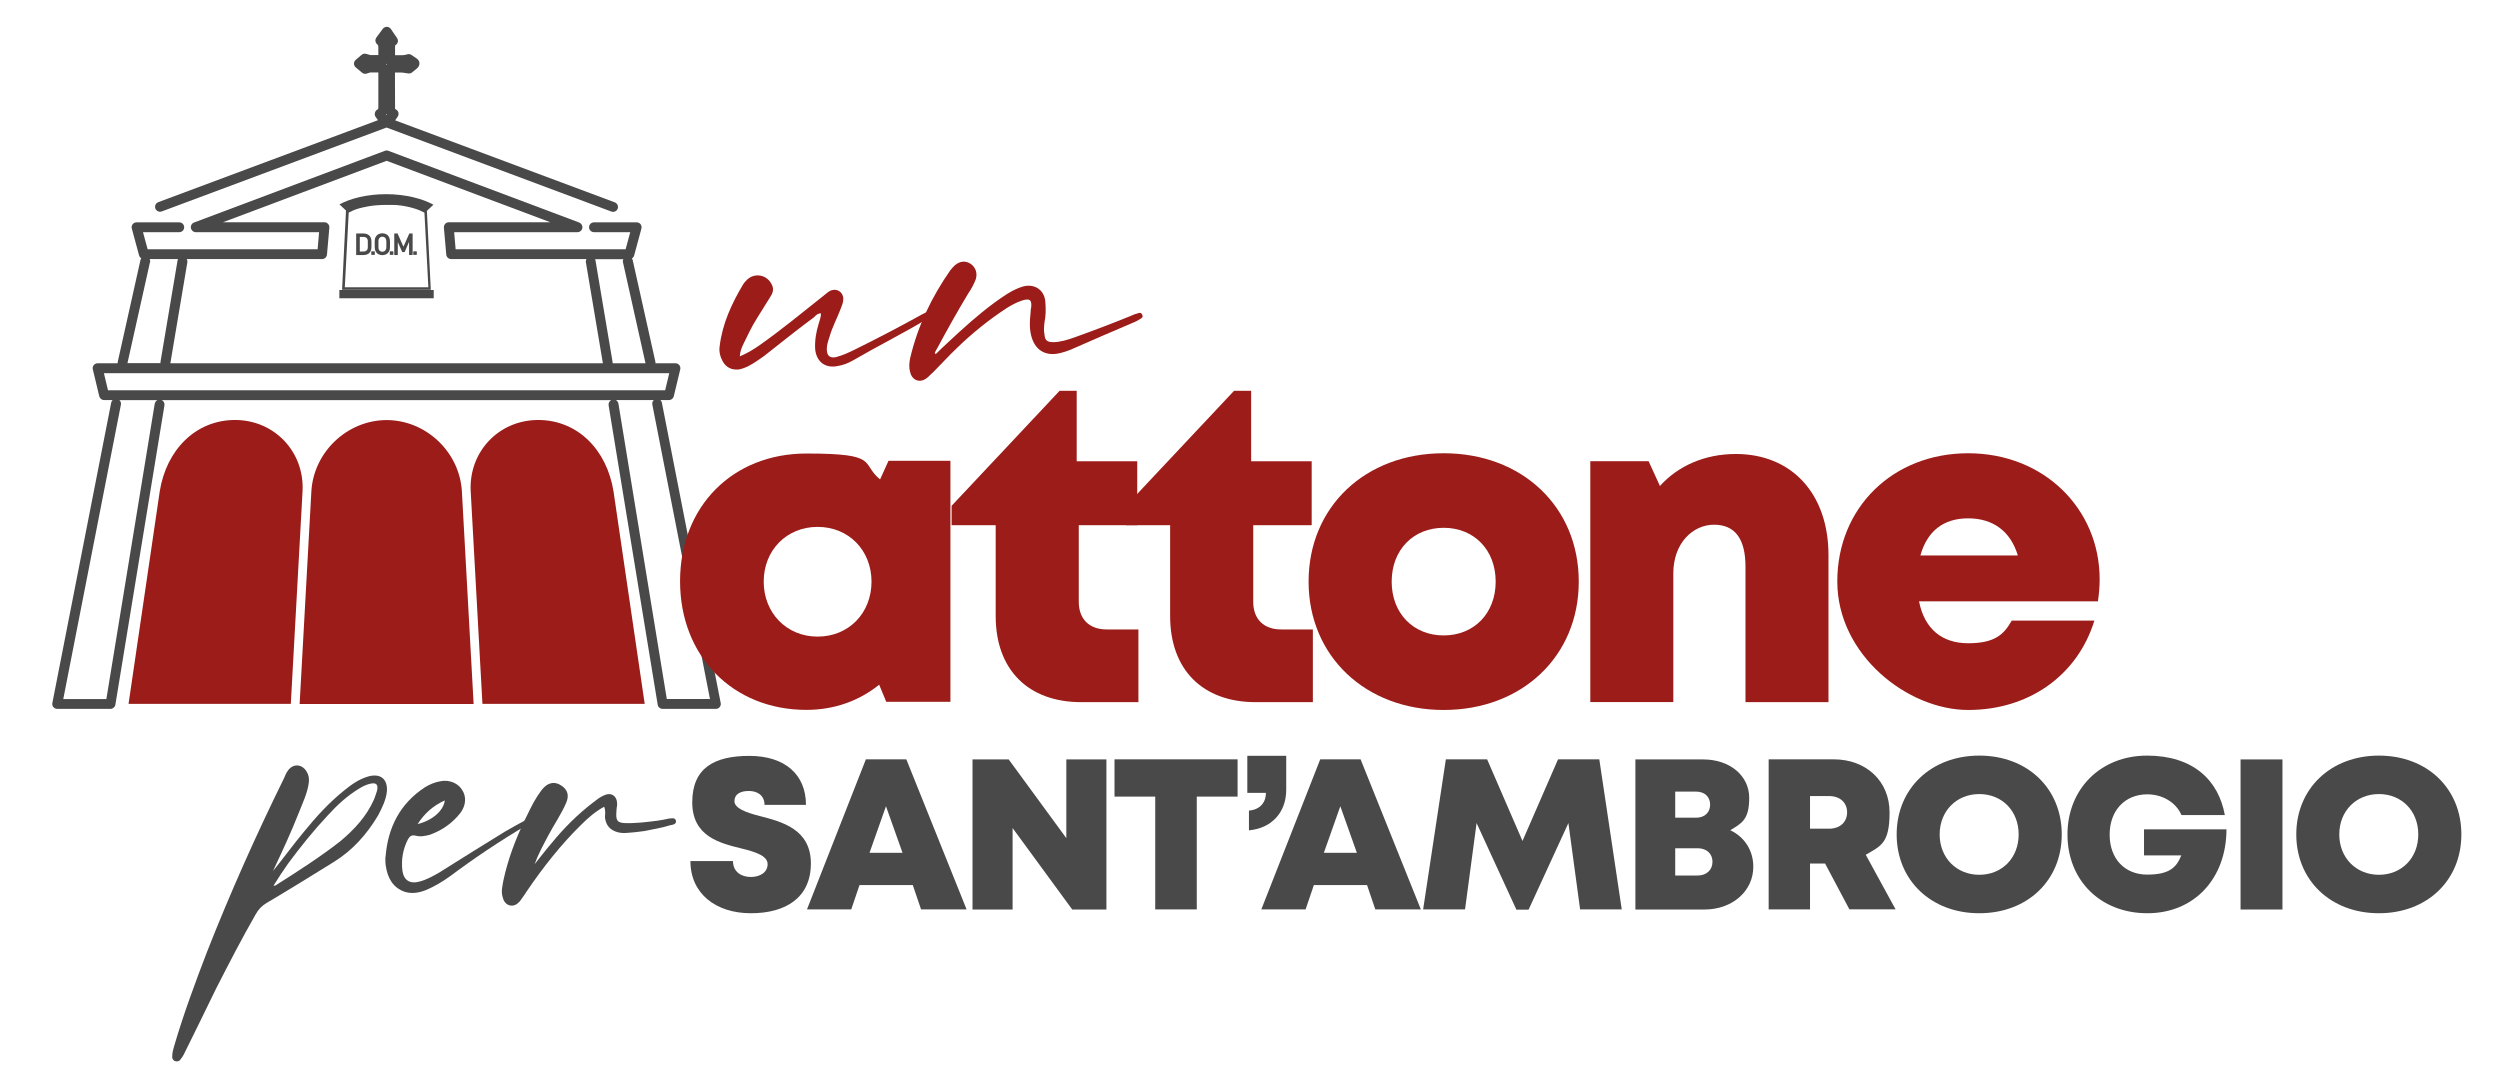 <?xml version="1.0" encoding="UTF-8"?>
<svg id="Livello_1" xmlns="http://www.w3.org/2000/svg" version="1.1" viewBox="0 0 2750.1 1195.4">
  <!-- Generator: Adobe Illustrator 29.1.0, SVG Export Plug-In . SVG Version: 2.1.0 Build 142)  -->
  <defs>
    <style>
      .st0 {
        fill: #9b1c18;
      }

      .st1 {
        fill: #494949;
      }
    </style>
  </defs>
  <path class="st0" d="M332.8,540.6c2.4-43.4-30.9-78.6-74.2-78.6s-75.6,32.8-82.9,78.6l-34.3,233.7h178.5l12.9-233.7h0Z"/>
  <path class="st0" d="M521,774.4l-12.9-233.7c-2.4-43.4-39.5-78.6-82.9-78.6h.2c-43.4,0-80.5,35.2-82.9,78.6l-12.9,233.7h191.4Z"/>
  <path class="st0" d="M517.8,540.6c-2.4-43.4,30.8-78.6,74.2-78.6s75.6,32.8,82.9,78.6l34.3,233.7h-178.5l-12.9-233.7h0Z"/>
  <g>
    <path class="st1" d="M408.6,265.4c0-1.8-.4-3.4-1.1-4.6-.7-1.3-1.8-2.3-3.1-3-1.4-.7-3-1-4.9-1h-7.3c-.2,0-.4.2-.4.4v23c0,.2.2.4.4.4h7.3c1.9,0,3.5-.3,4.9-1,1.4-.7,2.4-1.7,3.1-3,.7-1.3,1.1-2.8,1.1-4.6v-6.5h0ZM404.6,272c0,1.5-.4,2.6-1.3,3.5-.9.8-2.1,1.2-3.7,1.2h-3.8v-16.1h3.8c1.6,0,2.8.4,3.7,1.2.9.8,1.3,2,1.3,3.5v6.8h0Z"/>
    <rect class="st1" x="408.4" y="276.5" width="3.9" height="3.9" rx=".4" ry=".4"/>
    <path class="st1" d="M429,265.4c0-1.7-.4-3.3-1-4.6-.7-1.3-1.7-2.4-3-3.1-1.3-.7-2.8-1.1-4.4-1.1s-3.1.4-4.4,1.1c-1.3.7-2.3,1.8-3,3.1-.7,1.3-1,2.9-1,4.6v6.5c0,1.7.4,3.3,1,4.6.7,1.3,1.7,2.4,3,3.1,1.3.7,2.8,1.1,4.4,1.1s3.1-.4,4.4-1.1c1.3-.7,2.3-1.8,3-3.1.7-1.3,1-2.9,1-4.6v-6.5ZM425,272c0,1-.2,1.8-.6,2.6s-.9,1.3-1.5,1.7c-.7.4-1.4.6-2.3.6s-1.7-.2-2.3-.6c-.7-.4-1.2-1-1.5-1.7-.4-.7-.5-1.6-.5-2.6v-6.7c0-1,.2-1.8.5-2.6.4-.7.9-1.3,1.5-1.7s1.4-.6,2.3-.6,1.7.2,2.3.6c.7.4,1.2.9,1.5,1.7s.6,1.6.6,2.6v6.7Z"/>
    <rect class="st1" x="428.8" y="276.5" width="3.9" height="3.9" rx=".4" ry=".4"/>
    <path class="st1" d="M453.5,256.8h-3c-.1,0-.3,0-.3.2l-6.4,14.4-6.4-14.4c0-.1-.2-.2-.3-.2h-3c-.2,0-.4.2-.4.4v23c0,.2.2.4.4.4h3.1c.2,0,.4-.2.4-.4v-13.9l4.8,10.8c0,.1.2.2.3.2h2.2c.1,0,.3,0,.3-.2l4.8-11.1v14.1c0,.2.2.4.4.4h3.1c.2,0,.4-.2.4-.4v-23c0-.2-.2-.4-.4-.4h0Z"/>
    <rect class="st1" x="454.6" y="276.5" width="3.9" height="3.9" rx=".4" ry=".4"/>
    <rect class="st1" x="373.3" y="319" width="103.8" height="9.1"/>
    <path class="st1" d="M477,225.3c-12.2-6.8-31-11.7-52.2-11.7s-39.2,4.7-51.4,11.2l7,6.6.2.4-4.3,87h97.6l-4.3-87h.2l7-6.6h0ZM471.1,316h-91.8l4.3-82.1.5-.3c1.4-.7,2.8-1.4,4.4-2.1,2.3-1,4.9-1.9,7.6-2.6,0,0,.1,0,.2,0,1.3-.4,2.6-.7,4-1,.1,0,.2,0,.4,0,1.4-.3,2.8-.6,4.3-.9,0,0,0,0,.1,0,1.4-.3,2.9-.5,4.4-.7.1,0,.2,0,.3,0,1.5-.2,2.9-.4,4.4-.5.2,0,.5,0,.8,0,1.5-.1,3-.2,4.5-.3.2,0,.5,0,.7,0,1.6,0,3.2-.1,4.8-.1s2,0,2.9,0c.3,0,.6,0,1,0,.6,0,1.3,0,1.9,0,.4,0,.8,0,1.1,0,.6,0,1.1,0,1.7.1.4,0,.8,0,1.2,0,.5,0,1.1,0,1.6.1.4,0,.8,0,1.2.1.5,0,1,.1,1.5.2.4,0,.8.1,1.2.1.5,0,1,.1,1.5.2.8.1,1.7.3,2.5.4.4,0,.8.1,1.1.2.5,0,1,.2,1.5.3.3,0,.6.1,1,.2.5.1,1,.2,1.5.3.3,0,.6.1.9.2.5.1,1,.2,1.5.4.3,0,.5.1.8.2.5.1,1,.3,1.5.4.2,0,.4.1.6.2.5.2,1.1.3,1.6.5,0,0,.1,0,.2,0,2,.6,3.8,1.4,5.6,2.1,1.5.7,3,1.4,4.3,2.1l.5.3,4.3,81.8h0s0,0,0,0Z"/>
  </g>
  <g>
    <path class="st1" d="M759.4,947.2h46.9c0,11.8,9.1,17.5,19.5,17.5s18.6-5.1,18.6-14.1-12.8-13.4-28.6-17.2c-23.9-5.9-54.3-13.2-54.3-50.8s23.9-51.1,62.8-51.1,62.3,20.3,62.3,53.9h-45.6c0-10.4-7.8-15.3-17.2-15.3s-15.9,3.5-15.9,11.2,12.4,12.5,28,16.4c24.3,6.3,56.1,14.4,56.1,52.1s-27.7,54.8-66,54.8-66.5-21.4-66.5-57.3h0Z"/>
    <path class="st1" d="M1004,973.6h-58.5l-9.1,26.8h-48.7l64.8-165.1h44.5l66.3,165.1h-50.1l-9.1-26.8h0ZM974.6,886.9l-18.1,51.2h36.3l-18.2-51.2Z"/>
    <path class="st1" d="M1217.1,835.4v165.1h-37.6l-65.6-89.6v89.6h-44.1v-165.1h39.8l63.4,86.6v-86.6h44.1,0Z"/>
    <path class="st1" d="M1361.3,876.3h-44.8v124.1h-45.7v-124.1h-44.8v-41h135.4v41Z"/>
    <path class="st1" d="M1373.9,891.7c12.7-1.1,18.7-9.5,18.7-19.5h-20.5v-40.8h42.8v37.3c0,25.7-16.7,42.5-41,44.7v-21.7h0Z"/>
    <path class="st1" d="M1503.8,973.6h-58.5l-9.1,26.8h-48.7l64.8-165.1h44.4l66.3,165.1h-50.1l-9.1-26.8h0ZM1474.4,886.9l-18.1,51.2h36.3l-18.2-51.2Z"/>
    <path class="st1" d="M1738.2,1000.5l-12.9-95.1-43.8,95.3h-13.4l-43.8-95.3-12.7,95h-46.1l25-165.1h45.4l38.9,89.8,39.1-89.8h45.4l24.7,165.1h-45.9Z"/>
    <path class="st1" d="M1903.4,913.3c15.6,7.4,25.3,22.1,25.3,40.2,0,26.8-23.1,47-53.6,47h-76.1v-165.1h74.6c29.3,0,50.6,17.9,50.6,42.2s-8.3,28-20.9,35.7h0ZM1883.8,948c0-8.8-6.4-14.9-16.3-14.9h-24.7v30h24.7c9.8,0,16.3-6.2,16.3-15.1ZM1881.2,885.2c0-8.6-5.9-14.4-15.4-14.4h-23v28.7h23c9.5,0,15.4-5.8,15.4-14.4h0Z"/>
    <path class="st1" d="M2007.6,949.9h-16.5v50.5h-45.5v-165.1h71.6c35.6,0,61.4,23.9,61.4,58.4s-9.9,36.9-26.2,46.6l32.8,60h-50.8l-26.8-50.5h0ZM1991.1,911.6h20.8c12.7,0,20-7.7,20-18s-7.3-17.9-20-17.9h-20.8v35.8h0Z"/>
    <path class="st1" d="M2177.3,1004.6c-53.1,0-90.9-36.3-90.9-86.7s37.9-86.7,90.9-86.7,90.7,36.1,90.7,86.7-37.7,86.7-90.7,86.7h0ZM2177.3,962.3c25.1,0,43.3-18.6,43.3-44.4s-18.2-44.4-43.3-44.4-43.6,18.7-43.6,44.4,18.5,44.4,43.6,44.4h0Z"/>
    <path class="st1" d="M2449.2,912.2c0,54-35.3,92.4-87,92.4s-87.9-36.3-87.9-86.6,36.7-86.8,87.5-86.8,78.7,27.1,85.6,65.4h-47.7c-6-13.9-20.8-22.8-37.6-22.8-24.7,0-41.4,17.9-41.4,44.3s16.4,44,41.4,44,32.2-8.4,37.4-21.1h-41v-28.7h90.5Z"/>
    <path class="st1" d="M2464.7,835.4h46.1v165.1h-46.1v-165.1Z"/>
    <path class="st1" d="M2616.9,1004.6c-53.1,0-90.9-36.3-90.9-86.7s37.9-86.7,90.9-86.7,90.7,36.1,90.7,86.7-37.7,86.7-90.7,86.7h0ZM2616.9,962.3c25.1,0,43.3-18.6,43.3-44.4s-18.2-44.4-43.3-44.4-43.6,18.7-43.6,44.4,18.5,44.4,43.6,44.4h0Z"/>
  </g>
  <g>
    <path class="st1" d="M300.4,958.1c11.8-14.7,22.6-29.5,34.4-43.7,13.2-16.2,27.5-31.9,44.2-45.2,7.9-6.4,16.2-12.3,26.5-15.2,13.2-3.4,21.1,3,20.1,16.7-1,9.3-5.4,18.2-9.8,26.5-12.3,20.6-28,38.3-48.6,51-24.5,15.2-49.1,30.4-74.1,45.2-4.9,2.9-8.8,6.9-11.8,12.3-15.2,26.5-29.4,54-43.7,82-11.3,23.6-23.1,47.1-34.9,71.2-1,2-2,3.9-3.4,5.4-1.5,2.9-3.9,3.9-6.9,2.9-2.4-1-3.4-3.4-2.9-5.9,0-3.4,1-6.9,2-10.3,10.3-35.3,23.1-69.7,36.3-104.1,25.5-64.8,54-128.6,84.9-191.4,1-2.5,2-4.9,3.4-6.9,5.4-8.8,15.7-8.8,21.1,0,2.5,3.9,3,7.8,2.5,12.3-1.5,11.8-6.9,22.6-11.3,33.9-7.9,20.1-17.2,40.2-26.5,59.9-.5,1-1,2.5-1.5,3.4h0ZM300.9,974.3c1.5,0,2,0,2.5-.5,24-15.2,48.6-30.9,71.2-48.6,15.2-12.8,28.5-27,36.8-45.7,1-3,2.5-6.4,3.4-9.8,1.5-6.9-1-9.3-8.3-7.4-3.9,1-7.9,2.9-11.8,5.4-12.8,7.8-23.6,17.7-33.9,29-15.7,16.7-29.9,34.4-43.7,53-5.4,7.8-10.8,15.7-16.2,24.5Z"/>
    <path class="st1" d="M424.1,942.9c2.5-32.4,15.7-58.9,43.7-77.1,4.9-3,10.8-5.4,16.7-6.4,9.3-2,19.6,2,24,9.8,4.9,7.4,3.9,17.2-2,25-8.8,11.3-20.1,19.1-33.4,24-5.4,1.5-10.8,2.5-16.2,1-4.4-1-6.4,1-8.3,4.4-5.4,10.8-7.4,22.1-5.9,34.4,1.5,10.3,8.3,14.7,18.6,11.8,7.9-2,14.7-5.9,21.6-9.8,24-15.2,48.6-30.4,72.6-45.2,7.4-4.4,14.7-8.3,22.1-12.3,1.5-1,3-1.5,4.4-2.5,1.5-.5,3-.5,3.4,1s0,2.5-1,3c-1.5,1.5-3.4,2.9-5.4,3.9-29,17.2-56.9,35.8-83.9,56-8.3,5.9-17.2,11.3-26.5,15.2-7.4,2.9-15.2,4.4-23.1,2-13.2-4.4-19.1-15.2-21.1-28.5-.5-2.9-.5-6.4-.5-9.8h0ZM459.4,906.5c16.2-3.9,28.5-14.7,29.9-26-13.2,5.9-22.6,14.7-29.9,26Z"/>
    <path class="st1" d="M664.6,887.4c-9.8,5.4-17.7,12.3-25,19.6-22.6,22.1-42.2,47.1-59.9,73.1-2.5,3.9-4.9,7.4-7.8,11.3-3,3.4-6.9,5.9-11.8,4.4-4.4-1.5-6.4-5.4-7.4-9.8-1.5-5.9,0-11.3,1-17.2,4.9-23.1,13.2-45.2,23.6-66.8,4.4-8.8,8.3-17.7,13.7-26,2.5-3.4,4.4-6.9,7.4-9.8,5.9-5.9,12.8-6.4,19.1-2,6.9,4.4,8.8,10.8,5.4,18.7-5.4,12.8-13.7,24.5-20.1,36.8-5.4,10.3-10.8,20.1-14.7,30.9,6.4-7.8,12.3-15.7,19.1-23.6,13.2-16.2,28.5-31.4,45.2-44.2,3.9-3,7.4-5.9,11.8-7.8,8.3-3.9,14.7.5,14.7,9.8-.5,3.9-1,7.4-1,11.3,0,6.9,2,8.8,8.8,9.3,11.8.5,23.6-1,35.8-2.5,4.4-.5,8.8-1.5,13.7-2.5,2.5,0,6.4-1.5,7.4,2.5.5,3.9-3.4,4.4-6.4,4.9-9.3,3-19.1,4.4-28.5,6.4-6.4,1-12.3,1.5-18.7,2-4.9.5-9.8,0-14.2-2-6.4-3-9.3-7.8-10.3-14.7,0-3.9,1-7.4-1-12.3h0Z"/>
  </g>
  <g>
    <path class="st1" d="M177.9,232.6l247.3-92.3,247.3,92.4c.6.2,1.3.4,1.9.4,2.2,0,4.3-1.4,5.1-3.5,1-2.8-.4-5.9-3.2-7l-241.6-90.2,2.8-4.1c1.6-2.4,1.1-5.8-1.3-7.5-.3-.2-.6-.4-.9-.6-.2-.1-.4-.2-.4-.2,0-.1-.2-.2-.3-.3,0-9.3,0-18.6-.1-27.9,0-4,0-8,0-12h.8c2.1,0,4,0,6,0,1.5,0,3.1.3,5,.6.9.2,1.9.3,2.9.4,1.5.2,3-.2,4.2-1.2l1.2-1c1.1-.9,2.4-2,3.8-3.1,2.1-1.7,3.1-3.7,3-6,0-1.6-.8-3.8-3.5-5.5-1.4-.9-2.8-1.8-3.9-2.6l-1.3-.9c-1.4-1-3.2-1.2-4.8-.7-3.4,1.2-7,1-10.9.9-.8,0-1.6,0-2.4,0,0-2.2,0-4.2,0-6.3,0-.6,0-1.2,0-1.9,0-.9,0-2.3.2-2.7,1.4-.7,2.4-2,2.8-3.5s.1-3.1-.8-4.4l-.2-.3c-2.3-3.3-4.4-6.4-6.6-9.7-1-1.5-2.6-2.3-4.4-2.4-1.7,0-3.4.8-4.5,2.2l-7.1,9.6c-1.5,2.1-1.4,4.9.3,6.8.8.9,1.6,1.8,1.8,2,.1.4.1,2,.1,3.6v6.9c-2.9,0-5.6,0-8.3,0-.6,0-1.6-.3-2.7-.7-.8-.2-1.7-.5-2.6-.7-1.7-.4-3.5,0-4.9,1.2l-6.4,5.5c-1.2,1-1.9,2.6-1.9,4.1s.7,3.1,1.9,4.1l6.9,5.8c1.4,1.2,3.3,1.6,5,1.1.8-.2,1.5-.5,2.2-.7.7-.2,1.6-.5,1.9-.6,2.2-.1,4.4,0,6.7,0h2.2c0,10.4,0,23.3,0,36.5v.3c0,1.2,0,3.1-.2,3.5,0,0-.1.1-.5.3-.1,0-.3.1-.4.2-2,1.1-3.2,3.6-2.8,5.9.1.8.5,1.5.9,2.2l2.6,3.6-241.7,90.2c-2.8,1.1-4.2,4.2-3.2,7,1.1,2.8,4.2,4.2,7,3.2h0ZM425.3,126.7l-.4-.6c.2-.3.3-.5.5-.8.1.2.3.4.4.6l-.5.8h0ZM425.1,70.1c0,0,.1.1.2.2.1.1.3.2.4.3h0c-.1.2-.3.4-.5.6-.1-.1-.2-.3-.4-.4,0,0-.1-.2-.2-.2.2-.1.4-.3.6-.5h0Z"/>
    <path class="st1" d="M792.8,773.3l-64.7-330.3c-.2-1.2-.8-2.1-1.6-2.9h9.4c2.5,0,4.7-1.7,5.3-4.2l7.1-29.6c.4-1.6,0-3.3-1-4.6s-2.6-2.1-4.3-2.1h-22c0-.5,0-1,0-1.5l-25-112c-.2-.7-.5-1.4-.8-1.9,1.2-.7,2-1.8,2.4-3.2l8-29.6c.4-1.6,0-3.4-.9-4.7-1-1.3-2.6-2.1-4.3-2.1h-47c-3,0-5.4,2.4-5.4,5.4s2.4,5.4,5.4,5.4h39.9l-5.1,18.8h-187l-1.6-18.8h135.7c2.6,0,4.9-1.9,5.3-4.5.5-2.6-1-5.1-3.4-6.1l-210-78.9c-1.2-.5-2.6-.5-3.8,0l-210,78.9c-2.5.9-3.9,3.5-3.4,6.1s2.7,4.5,5.3,4.5h135.7l-1.6,18.8h-187l-5.1-18.8h39.9c3,0,5.4-2.4,5.4-5.4s-2.4-5.4-5.4-5.4h-47c-1.7,0-3.3.8-4.3,2.1-1,1.3-1.4,3.1-.9,4.7l8,29.6c.4,1.4,1.3,2.5,2.4,3.2-.4.6-.7,1.2-.9,1.9l-25,112c-.1.5-.1,1-.1,1.5h-22c-1.7,0-3.2.8-4.3,2.1s-1.4,3-1,4.6l7.1,29.6c.6,2.4,2.8,4.2,5.3,4.2h9.4c-.8.8-1.4,1.7-1.6,2.9l-64.7,330.3c-.3,1.6,0,3.2,1.1,4.5,1,1.2,2.6,2,4.2,2h58.6c2.7,0,4.9-1.9,5.4-4.5l54-329.4c.4-2.4-.8-4.6-2.9-5.7h494.3c-2,1.1-3.2,3.3-2.8,5.7l54,329.4c.4,2.6,2.7,4.5,5.4,4.5h58.6c1.6,0,3.2-.7,4.2-2s1.5-2.9,1.1-4.5h0ZM710.2,399.6h-36.3c0-.4,0-.8,0-1.2l-18.8-111.7c0-.6-.3-1.1-.6-1.6h31.2c-.5,1-.7,2.2-.4,3.5l24.8,111.1h0ZM354.3,285c2.8,0,5.2-2.2,5.4-5l2.6-29.6c.1-1.5-.4-3-1.4-4.1s-2.5-1.8-4-1.8h-111.7l180.1-67.6,180.1,67.6h-111.7c-1.5,0-3,.6-4,1.8s-1.5,2.6-1.4,4.1l2.6,29.6c.2,2.8,2.6,5,5.4,5h148.8c-.5,1-.8,2.2-.6,3.5l18.7,111.1H187.4l18.7-111.1c.2-1.2,0-2.4-.6-3.5h148.8ZM165.1,288.5c.3-1.2,0-2.4-.4-3.5h31.2c-.3.5-.5,1-.6,1.6l-18.8,111.7c0,.4,0,.8,0,1.2h-36.3l24.8-111.1h0ZM114.3,410.5h621.9l-4.5,18.8H118.8s-4.5-18.8-4.5-18.8ZM170.2,444.1l-53.2,324.9h-47.4l63.4-323.8c.4-1.9-.3-3.8-1.6-5h41.7c-1.4.8-2.6,2.2-2.8,3.9h0ZM733.5,768.9l-53.2-324.9c-.3-1.7-1.4-3.1-2.8-3.9h41.7c-1.3,1.2-2,3.1-1.6,5l63.4,323.8h-47.4,0Z"/>
  </g>
  <g>
    <path class="st0" d="M813.8,392c8.3-3.4,14.7-7.4,21.1-11.8,24.5-17.2,47.6-36.3,71.2-55,2-1.5,3.9-3.4,6.4-4.9,6.9-3.9,14.7,0,15.2,8.3,0,3.9-1.5,7.4-3,11.3-3.9,10.3-9.3,20.1-12.3,30.9-1.5,4.4-2.9,8.8-2.9,13.2,0,7.4,3.4,10.3,10.3,8.8,7.4-2,13.7-4.9,20.6-8.3,25-12.3,50.1-25.5,75.1-39.3,2.5-1,4.9-2.5,7.4-3.4,1.5-.5,2.9,0,3.4,1.5,1,1,.5,2.5-.5,3.4-1.5,1.5-3.4,2.9-5.4,3.9-27,16.2-55.5,30.4-82.5,46.1-5.4,3-10.3,4.9-16.2,5.9-13.7,2.9-23.6-4.4-25-18.6-.5-9.3,1-18.6,3.9-28,1-3.4,2.5-6.9,2.5-11.3-3.9,0-5.9,2.5-7.8,4.4-18.7,13.7-36.8,28.5-55,42.7-5.4,3.9-11.3,7.9-17.7,11.3-3.4,1.5-6.9,2.9-10.3,3.4-7.4.5-13.2-2-17.2-8.8-3-5.4-4.4-11.3-3.4-17.2,3-24.5,13.2-46.6,25.5-67.2,1.5-2.5,2.9-3.9,4.9-5.9,8.8-7.9,22.1-4.9,27,5.9,2.5,4.9,1,9.3-2,13.7-4.9,7.9-9.8,15.7-14.7,23.6-5.9,9.3-10.3,19.1-15.2,29-1.5,3.4-3,6.9-3.4,12.3h0Z"/>
    <path class="st0" d="M1029.3,389.6c8.3-8.3,17.2-16.2,25.5-24,16.7-15.2,33.9-29.9,53-42.2,5.4-3.4,11.3-6.4,17.7-8.3,13.2-3.4,24.1,4.4,24.5,18.2.5,6.9.5,14.2-1,21.1-.5,4.9-1,9.3,0,13.7.5,6.4,2.9,8.3,9.8,8.3s15.7-2.5,23.6-5.4c20.6-7.4,41.2-15.2,61.8-23.6,2-1,4.4-2,6.9-2.5,2-1,4.4-1.5,5.4,1.5,1.5,2.5-1,3.9-2.9,4.9-1.5,1-3.4,2-5.4,2.9-23.1,9.8-45.7,19.6-68.2,29.5-5.9,2.5-11.3,4.4-17.2,5.4-13.2,2-23.1-3.9-27.5-16.7-3.4-9.8-2.5-19.6-1.5-29.9,0-1.5,0-2.5.5-3.9,1-8.8-1.5-10.8-10.3-7.9-5.9,2-11.3,4.9-16.7,8.3-19.6,12.8-37.8,27.5-54.5,43.7-9.3,8.8-17.7,18.2-26.5,27-2.5,2-4.4,4.4-6.4,5.9-7.8,6.4-16.7,2.9-18.7-6.4-1.5-4.9-1-10.3,0-15.2,8.3-35.3,23.6-67.2,44.2-96.7,1.5-2,3.4-3.9,4.9-5.4,5.9-4.9,11.8-5.4,17.7-1.5,5.4,3.9,7.4,10.3,5.4,16.7-2,5.4-4.9,10.8-8.3,15.7-11.8,19.6-23.1,39.8-33.9,59.9-1,1.5-2,3.4-2.9,5.4.5.5.5,1,1,1.5h0,0Z"/>
  </g>
  <g>
    <path class="st0" d="M1045.5,507v265h-70.6l-7.8-18.8c-21.7,17.6-49.2,27.7-80,27.7-81,0-139-59.1-139-141.5s57.9-140.5,139-140.5,59.1,10.4,81,28.5l9.3-20.5h68ZM958.7,639.8c0-34.4-25.1-60.2-59.3-60.2s-59.3,25.8-59.3,60.2,25.1,60.5,59.3,60.5,59.3-25.8,59.3-60.5Z"/>
    <path class="st0" d="M1252.3,692.4v80h-62.8c-58.6,0-94.2-35.8-94.2-94.7v-100h-48.5v-21.3l118.8-126.5h18.8v77.5h66.6v70.3h-64.3v84.3c0,19,11.5,30.4,30.7,30.4h35Z"/>
    <path class="st0" d="M1444.2,692.4v80h-62.8c-58.6,0-94.2-35.8-94.2-94.7v-100h-48.5v-21.3l118.8-126.5h18.8v77.5h66.6v70.3h-64.3v84.3c0,19,11.5,30.4,30.7,30.4h35Z"/>
    <path class="st0" d="M1439.5,639.8c0-82.2,62.2-141.2,148.6-141.2s148.6,59,148.6,141.2-62.5,141.2-148.6,141.2-148.6-59.3-148.6-141.2ZM1588.1,699c33.3,0,57.2-24.2,57.2-59.2s-23.9-59.2-57.2-59.2-57.2,24.2-57.2,59.2,23.9,59.2,57.2,59.2h0Z"/>
    <path class="st0" d="M2011.4,610.8v161.6h-91.3v-149c0-30.8-11.6-46.2-34.6-46.2s-44.8,19.9-44.8,53.6v141.5h-91.3v-265h64.1l12.5,27.3c19.7-22,49.2-35.2,83.4-35.2,61.6,0,102,43.7,102,111.3h0Z"/>
    <path class="st0" d="M2309.7,637.3c0,8-.7,16-1.9,24.2h-196.8c6,30.4,25.3,46.1,54.1,46.1s39.1-9.3,47.9-24.9h90.9c-18.6,60.5-72.3,98.3-138.8,98.3s-144-60.5-144-141.4,60.8-141,144-141,144.6,61,144.6,138.7h0ZM2112.6,611h107.1c-8-26.5-27.1-40.8-54.7-40.8s-45.1,14.5-52.5,40.8h0Z"/>
  </g>
</svg>